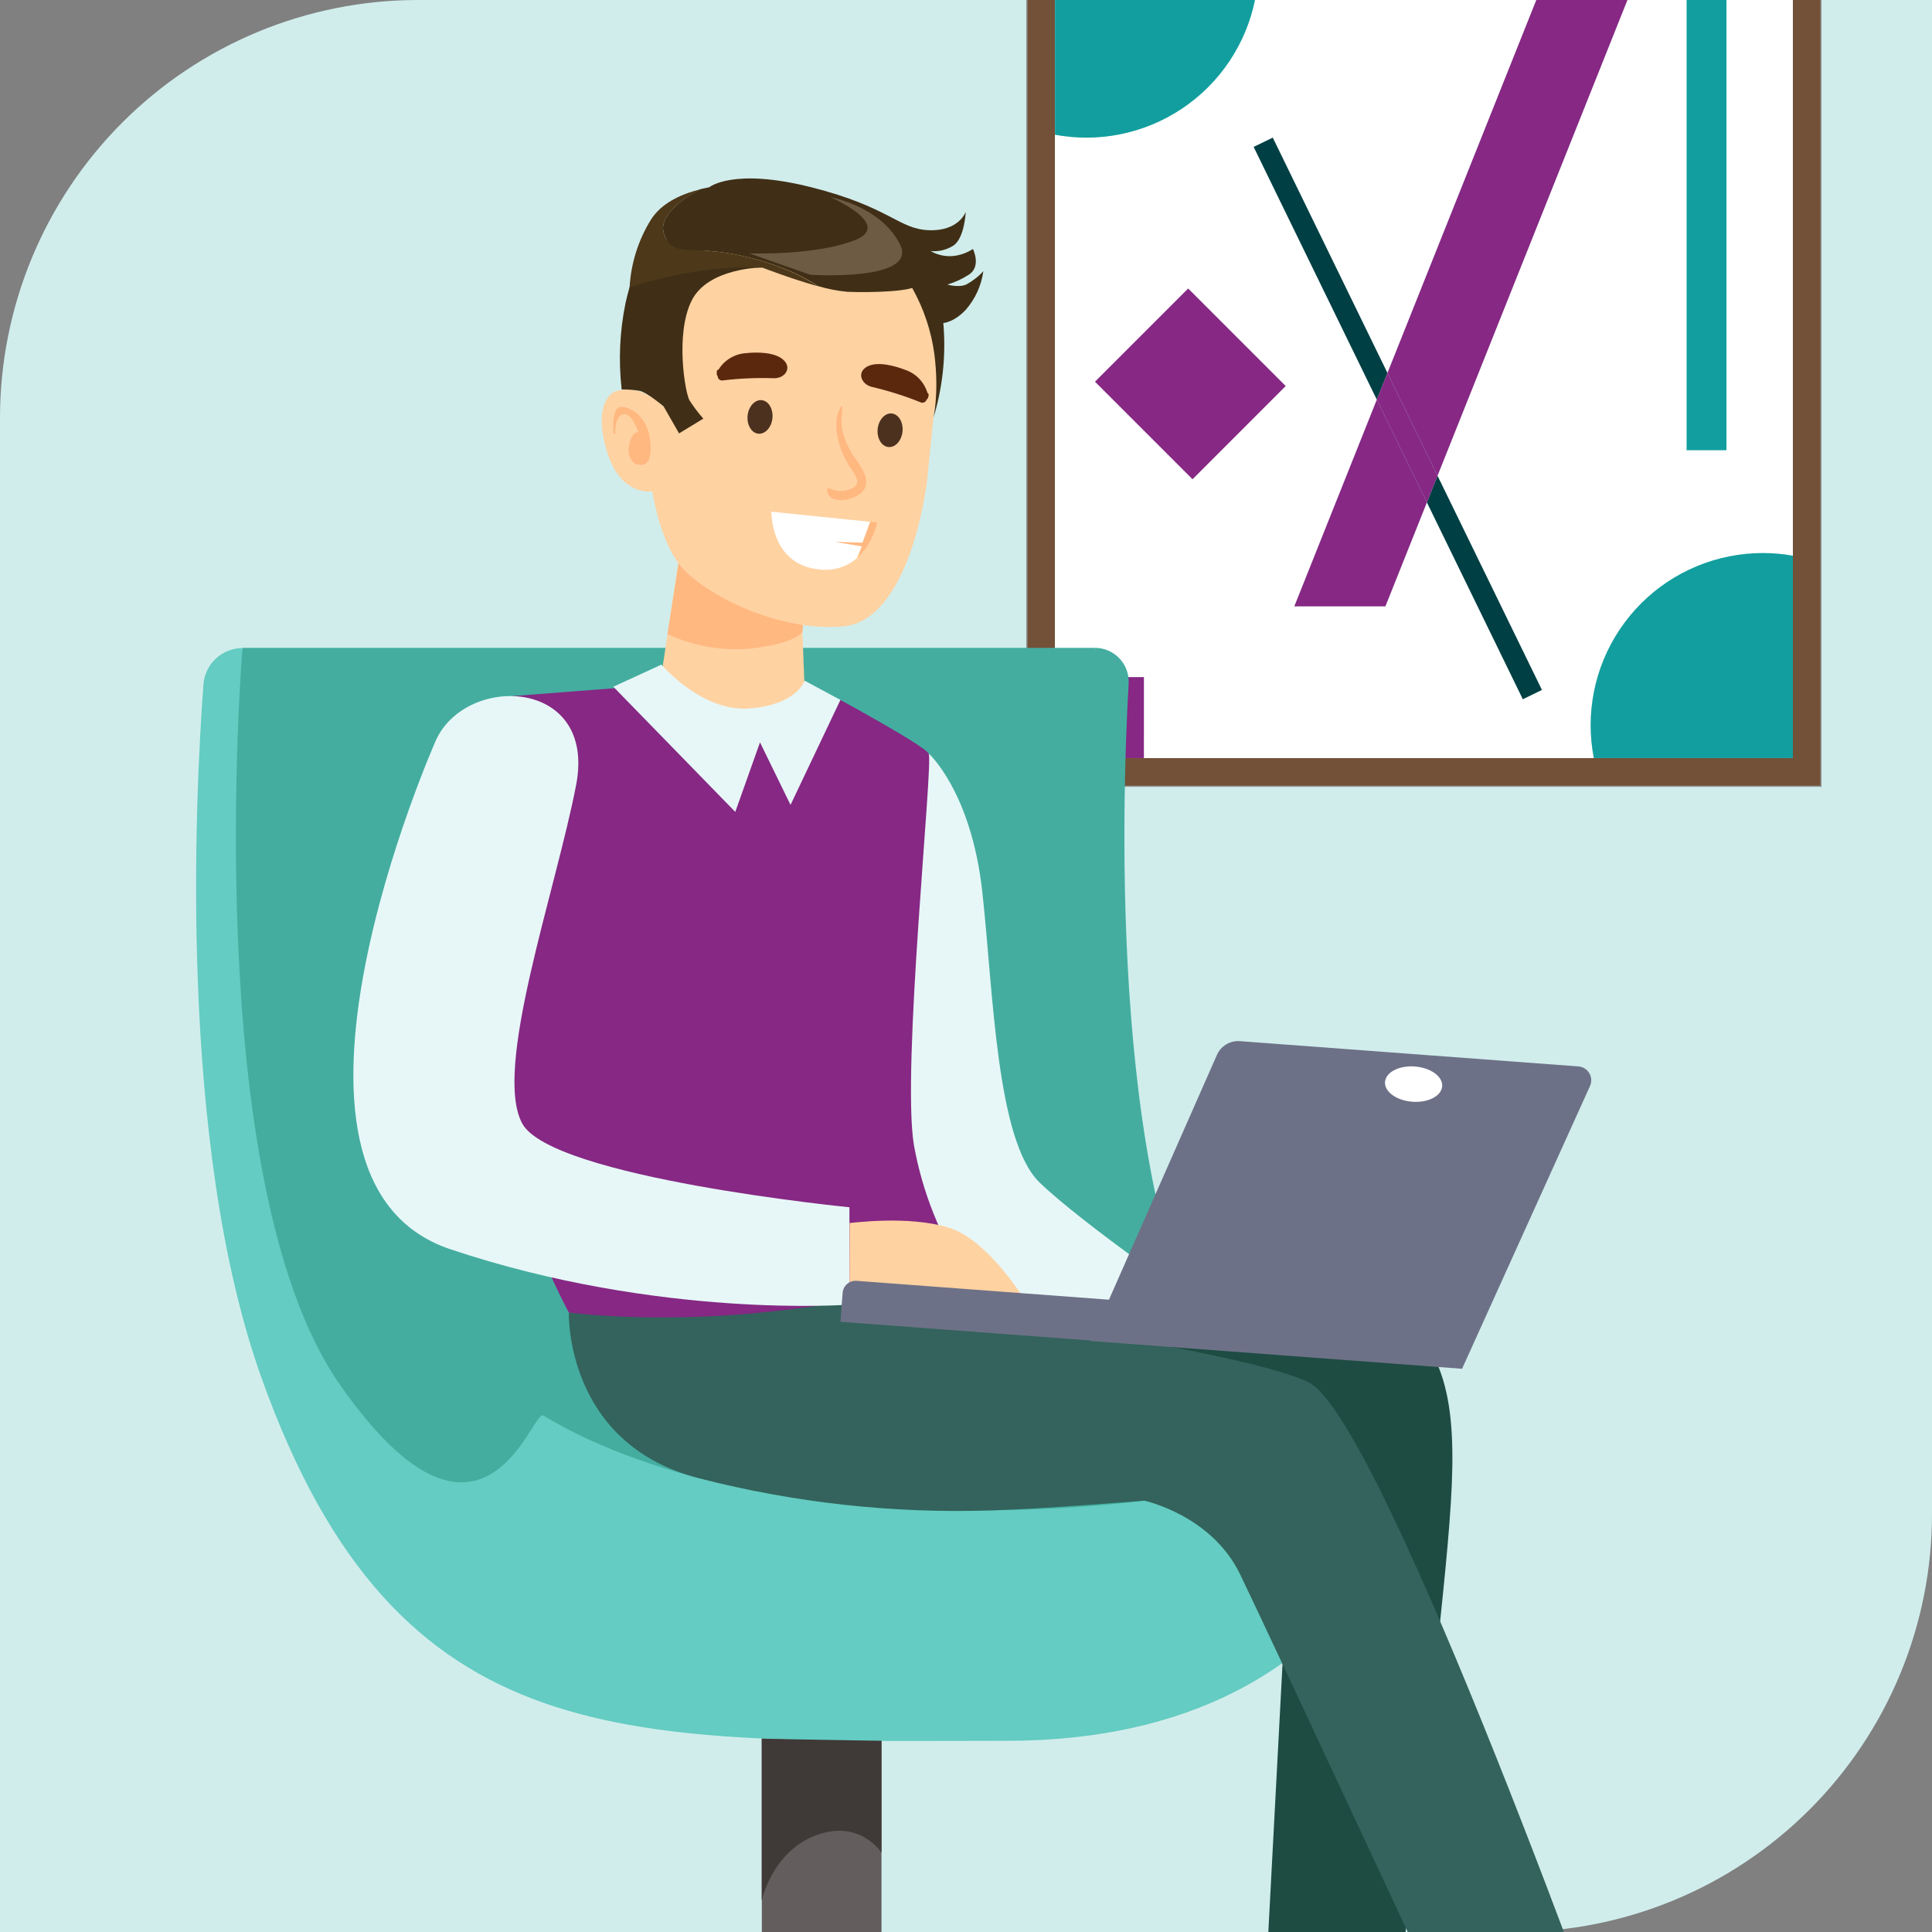 <svg viewBox="0 0 140 140" fill="none" xmlns="http://www.w3.org/2000/svg">
<rect x="0" y="0" width="140" height="140" fill="#808080" stroke="none"/>
<g clip-path="url(#clip0_581_74351)">
<path d="M30.288 0H140V109.712C140 113.69 139.217 117.628 137.694 121.303C136.172 124.978 133.941 128.317 131.129 131.129C128.317 133.941 124.978 136.172 121.303 137.694C117.628 139.217 113.69 140 109.712 140H0V30.288C0 22.255 3.191 14.551 8.871 8.871C14.551 3.191 22.255 0 30.288 0V0Z" fill="#D0EDEC"/>
<path d="M131.925 56.944V-21.314H74.438V56.944H131.925ZM76.44 9.764V-19.303H129.92V54.933H76.44V9.764Z" fill="#735038"/>
<path d="M131.995 57.014V-21.386H74.365V57.014H131.995ZM74.402 -21.35H131.958V56.98H74.402V-21.35Z" fill="#777777"/>
<path d="M131.958 56.98V-21.35H74.402V56.98H131.958ZM74.438 -21.314H131.925V56.944H74.438V-21.314Z" fill="#777777"/>
<path d="M82.88 54.933H115.494C115.143 53.127 115.195 51.265 115.648 49.481C116.101 47.697 116.943 46.036 118.113 44.616C119.284 43.196 120.754 42.052 122.419 41.268C124.084 40.483 125.901 40.076 127.742 40.076C128.47 40.077 129.197 40.141 129.914 40.27V-19.303H76.44V-14.77C77.189 -14.91 77.949 -14.98 78.711 -14.98C80.35 -14.981 81.973 -14.659 83.488 -14.033C85.003 -13.406 86.379 -12.487 87.539 -11.329C88.698 -10.17 89.618 -8.794 90.245 -7.28C90.873 -5.766 91.196 -4.142 91.196 -2.503C91.196 -0.865 90.873 0.758 90.246 2.271C89.619 3.785 88.7 5.161 87.542 6.319C86.383 7.478 85.008 8.397 83.494 9.024C81.98 9.651 80.358 9.974 78.719 9.974C77.957 9.972 77.197 9.902 76.448 9.764V49.067H82.888L82.88 54.933ZM122.22 -11.9H125.107V32.62H122.22V-11.9ZM99.68 -14.207H114.825V-6.418H99.68V-14.207ZM92.229 9.974L100.54 27.028L112.123 -1.994H118.72L104.16 34.474L111.72 49.994L110.351 50.68L103.398 36.4L100.391 43.932H93.8L99.778 28.952L90.846 10.64L92.229 9.974ZM79.349 27.658L86.1 20.908L93.167 27.972L86.413 34.72L79.349 27.658Z" fill="white"/>
<path d="M91.196 -2.503C91.196 -4.142 90.873 -5.764 90.246 -7.278C89.619 -8.792 88.7 -10.167 87.542 -11.326C86.383 -12.484 85.008 -13.403 83.494 -14.03C81.98 -14.657 80.358 -14.98 78.719 -14.98C77.957 -14.98 77.197 -14.91 76.448 -14.77V9.764C77.198 9.902 77.958 9.972 78.719 9.974C80.358 9.974 81.98 9.651 83.494 9.024C85.008 8.397 86.383 7.478 87.542 6.319C88.7 5.161 89.619 3.785 90.246 2.271C90.873 0.758 91.196 -0.865 91.196 -2.503Z" fill="#129E9E"/>
<path d="M115.265 52.553C115.266 53.352 115.342 54.149 115.494 54.933H129.92V40.27C129.203 40.141 128.476 40.077 127.747 40.076C126.108 40.076 124.485 40.398 122.971 41.025C121.457 41.651 120.08 42.57 118.921 43.729C117.762 44.888 116.843 46.263 116.215 47.777C115.588 49.291 115.265 50.914 115.265 52.553Z" fill="#129E9E"/>
<path d="M82.891 49.067H76.448V54.933H82.891V49.067Z" fill="#862884"/>
<path d="M86.099 20.908L79.348 27.66L86.414 34.726L93.165 27.974L86.099 20.908Z" fill="#862884"/>
<path d="M100.54 27.028L92.229 9.974L90.846 10.646L99.769 28.958L100.54 27.028Z" fill="#003F44"/>
<path d="M110.351 50.669L111.734 49.994L104.168 34.474L103.398 36.403L110.351 50.669Z" fill="#003F44"/>
<path d="M118.726 -1.994H112.123L100.54 27.028L104.168 34.474L118.726 -1.994Z" fill="#862884"/>
<path d="M93.792 43.938H100.391L103.399 36.403L99.77 28.958L93.792 43.938Z" fill="#862884"/>
<path d="M103.398 36.403L104.168 34.474L100.54 27.028L99.769 28.958L103.398 36.403Z" fill="#862884"/>
<path d="M125.104 -11.9H122.22V32.623H125.104V-11.9Z" fill="#129E9E"/>
<path d="M63.876 124.233H55.205V153.555H63.876V124.233Z" fill="#635E5D"/>
<path d="M17.573 46.948H79.338C79.338 46.948 79.24 74.15 82.264 89.468C85.288 104.787 92.344 108.816 92.344 108.816L57.879 116.878L28.658 111.031C28.658 111.031 18.11 99.308 16.162 80.175C14.213 61.043 17.573 46.948 17.573 46.948Z" fill="#44ADA0"/>
<path d="M90.233 113.4C87.618 109.908 85.319 105.465 83.3 99.812C75.989 79.321 79.338 46.945 79.338 46.945C79.671 46.944 80.002 47.012 80.308 47.144C80.614 47.275 80.891 47.468 81.12 47.71C81.349 47.953 81.526 48.239 81.641 48.553C81.755 48.866 81.804 49.199 81.785 49.532C81.281 58.436 80.338 87.934 89.012 100.349C91.252 103.536 93.153 105.428 94.797 106.439L90.233 113.4Z" fill="#44ADA0"/>
<path d="M17.573 46.948C17.573 46.948 14.347 85.641 24.64 100.352C34.933 115.063 38.545 102.164 39.351 102.567C40.158 102.97 50.436 110.023 73.41 109.418C96.384 108.814 101.018 102.231 102.631 103.037C104.244 103.844 100.349 126.146 72.951 126.146C45.553 126.146 28.854 127.579 18.942 99.826C12.886 82.855 14.143 57.725 14.742 49.596C14.796 48.879 15.119 48.208 15.646 47.719C16.174 47.23 16.867 46.958 17.587 46.959L17.573 46.948Z" fill="#64CCC2"/>
<path d="M63.877 134.257C63.877 134.257 62.311 131.79 59.117 132.997C55.922 134.204 55.197 137.735 55.197 137.735V126L63.877 126.148V134.257Z" fill="#3F3938"/>
<path d="M70.059 92.56C70.059 92.56 98.991 92.425 102.348 96.051C105.706 99.677 105.574 104.824 104.768 113.411C103.961 121.999 100.736 149.783 100.736 149.783L91.468 148.322L93.615 107.75L75.345 99.96L58.013 95.48L58.559 94.144L70.059 92.56Z" fill="#1E4C43"/>
<path d="M67.295 54.6C67.295 54.6 70.375 57.352 71.179 64.607C71.982 71.862 72.187 82.662 75.345 85.702C78.504 88.743 87.167 94.69 87.167 94.69L75.211 95.48L65.366 87.06V67.57L67.295 54.6Z" fill="#E7F7F7"/>
<path d="M41.219 95.11C41.219 95.11 40.908 104.63 50.669 107.122C57.583 108.903 64.715 109.687 71.851 109.449C75.611 109.34 82.919 108.744 82.919 108.744C82.919 108.744 87.772 109.774 89.855 114.064C91.938 118.353 107.856 152.547 107.856 152.547H117.936C117.936 152.547 100.274 102.76 94.797 100.15C89.32 97.541 62.401 94.133 62.401 94.133L41.219 95.11Z" fill="#33635C"/>
<path d="M51.391 13.572C51.391 13.572 53.102 12.13 58.8 13.572C64.498 15.014 65.091 16.59 67.295 16.68C69.499 16.769 69.983 15.347 69.983 15.347C69.983 15.347 69.894 17.287 69.076 17.802C68.588 18.11 68.012 18.247 67.438 18.194C67.907 18.464 68.444 18.59 68.984 18.558C69.525 18.517 70.046 18.34 70.501 18.043C70.501 18.043 71.168 19.362 70.137 19.947C69.675 20.239 69.174 20.465 68.65 20.619C68.65 20.619 69.44 20.863 70.014 20.619C70.48 20.369 70.901 20.042 71.257 19.65C71.114 20.688 70.671 21.661 69.983 22.45C68.894 23.601 67.97 23.419 67.97 23.419L65.498 19.541C65.498 19.541 62.977 16.114 57.587 15.176C52.197 14.238 51.391 13.572 51.391 13.572Z" fill="#402F16"/>
<path d="M37.123 50.442L47.144 49.666L60.9 50.725C60.9 50.725 66.937 54.001 67.295 54.606C67.654 55.21 65.307 77.526 66.228 82.992C66.846 86.407 68.149 89.662 70.059 92.56C65.171 93.745 60.208 94.597 55.205 95.11C47.13 95.917 41.219 95.11 41.219 95.11C41.219 95.11 36.921 87.27 36.383 80.175C35.846 73.08 37.123 50.442 37.123 50.442Z" fill="#862884"/>
<path d="M58.022 42.638L58.301 49.781C58.301 49.781 57.288 52.066 53.463 51.741C49.638 51.416 47.933 48.891 47.933 48.891L49.291 39.791L58.022 42.638Z" fill="#FFD2A2"/>
<path d="M48.367 45.948C50.258 46.826 52.348 47.188 54.424 46.995C57.719 46.626 58.145 45.78 58.145 45.78L58.192 45.293L49.179 40.83L48.367 45.948Z" fill="#FFB880"/>
<path d="M67.676 29.96L67.166 34.933C67.166 34.933 66.01 45.013 61.032 45.402C56.053 45.791 50.627 42.798 49.179 40.844C47.731 38.889 47.275 35.605 47.275 35.605C47.275 35.605 44.892 36.05 43.915 32.5C42.938 28.949 44.568 28.372 44.568 28.372C44.923 28.252 45.298 28.204 45.672 28.23C46.046 28.256 46.411 28.356 46.746 28.524C47.866 29.098 48.065 29.473 48.065 29.473C48.065 29.473 46.757 22.193 48.247 18.732C49.736 15.271 57.54 12.958 63.56 16.976C69.58 20.994 67.676 29.96 67.676 29.96Z" fill="#FFD2A2"/>
<path d="M44.461 31.424C44.461 31.424 44.324 29.837 44.794 29.548C45.265 29.26 46.897 29.94 47.107 31.872C47.317 33.804 46.595 33.751 46.164 33.653C45.732 33.555 45.38 32.847 45.64 32.024C45.901 31.2 46.259 31.326 46.259 31.326C46.259 31.326 45.833 29.926 45.172 30.013C44.512 30.1 44.582 31.466 44.582 31.466L44.461 31.424Z" fill="#FFB880"/>
<path d="M55.972 30.307C56.042 29.635 55.692 29.047 55.196 28.997C54.701 28.946 54.242 29.45 54.174 30.117C54.107 30.783 54.454 31.377 54.947 31.427C55.44 31.478 55.905 30.979 55.972 30.307Z" fill="#4C311E"/>
<path d="M65.4 31.273C65.467 30.601 65.12 30.013 64.624 29.963C64.128 29.912 63.669 30.416 63.599 31.083C63.529 31.749 63.879 32.343 64.375 32.393C64.87 32.444 65.33 31.945 65.4 31.273Z" fill="#4C311E"/>
<path d="M62.765 34.936C62.782 34.096 61.939 33.295 61.578 32.589C61.335 32.149 61.153 31.678 61.037 31.189C60.914 30.604 61.012 30.069 61.037 29.481C61.037 29.442 60.984 29.414 60.959 29.45C60.292 30.439 60.679 32.024 61.13 33.018C61.252 33.28 61.391 33.534 61.544 33.779C61.746 34.112 62.266 34.672 62.079 35.098C61.956 35.378 61.41 35.524 61.138 35.571C60.788 35.617 60.432 35.551 60.122 35.384C60.099 35.376 60.075 35.374 60.051 35.378C60.028 35.382 60.005 35.392 59.987 35.407C59.968 35.423 59.954 35.442 59.945 35.465C59.937 35.487 59.934 35.511 59.937 35.535C59.984 36.254 60.894 36.319 61.426 36.184C62.073 36.011 62.751 35.697 62.765 34.936Z" fill="#FFB880"/>
<path d="M56.756 26.065C56.132 25.505 54.813 25.505 54.037 25.592C53.641 25.62 53.257 25.741 52.916 25.945C52.576 26.149 52.288 26.431 52.077 26.768C52.037 26.778 52.002 26.801 51.977 26.833C51.952 26.866 51.939 26.906 51.94 26.947V27.104C51.939 27.133 51.945 27.162 51.956 27.188C51.968 27.215 51.985 27.239 52.007 27.258C52.007 27.305 52.017 27.351 52.037 27.393C52.057 27.435 52.087 27.473 52.123 27.502C52.159 27.532 52.201 27.553 52.247 27.564C52.292 27.575 52.34 27.576 52.385 27.566C53.621 27.417 54.868 27.365 56.112 27.409C56.871 27.409 57.425 26.673 56.756 26.065Z" fill="#5B280E"/>
<path d="M63.143 28.028C64.354 28.309 65.542 28.683 66.696 29.148C66.737 29.17 66.784 29.182 66.83 29.183C66.877 29.185 66.924 29.176 66.967 29.157C67.01 29.139 67.048 29.11 67.079 29.075C67.109 29.039 67.132 28.997 67.144 28.952C67.17 28.939 67.192 28.92 67.211 28.897C67.229 28.875 67.243 28.848 67.25 28.82L67.29 28.672C67.3 28.632 67.298 28.59 67.282 28.552C67.266 28.514 67.239 28.482 67.203 28.462C67.088 28.08 66.884 27.731 66.608 27.444C66.332 27.156 65.992 26.938 65.615 26.807C64.89 26.527 63.619 26.163 62.868 26.547C62.059 26.967 62.401 27.821 63.143 28.028Z" fill="#5B280E"/>
<path d="M60.553 39.273L62.496 39.329L63.056 37.814L55.899 37.08C55.899 37.08 55.818 40.9 59.332 41.258C59.827 41.329 60.332 41.291 60.811 41.149C61.291 41.006 61.733 40.762 62.109 40.432L62.446 39.592L60.553 39.273Z" fill="white"/>
<path d="M63.067 37.814L62.507 39.329L60.564 39.273L62.468 39.581L62.132 40.421C62.852 39.725 63.35 38.832 63.563 37.853L63.067 37.814Z" fill="#FFB880"/>
<path d="M55.255 19.382C55.255 19.382 51.293 19.382 50.106 21.809C48.919 24.237 49.65 28.468 49.963 29.011C50.263 29.477 50.598 29.92 50.966 30.335L49.207 31.405L48.087 29.445C48.087 29.445 46.897 28.445 46.371 28.325C45.934 28.25 45.492 28.217 45.049 28.224C44.81 26.133 44.904 24.017 45.329 21.955C46.046 18.724 47.27 17.08 47.27 17.08L55.255 19.382Z" fill="#402F16"/>
<path d="M66.102 20.871C66.945 22.368 67.492 24.012 67.715 25.715C68.057 28.479 67.642 30.271 67.642 30.271C68.301 28.101 68.548 25.828 68.37 23.568C68.04 19.953 65.366 17.59 65.366 17.59L66.102 20.871Z" fill="#402F16"/>
<path d="M60.645 14.308C57.417 13.356 53.6 13.017 50.756 13.706C50.756 13.706 47.474 15.308 48.135 17.004C48.796 18.701 49.955 17.721 53.662 18.516C57.369 19.312 59.242 20.72 59.242 20.72C59.947 20.935 60.671 21.077 61.404 21.146C63.176 21.213 66.237 21.129 66.486 20.644C66.735 20.16 65.666 15.789 60.645 14.308Z" fill="#402F16"/>
<path d="M53.662 18.516C49.955 17.721 48.795 18.701 48.135 17.004C47.474 15.308 50.755 13.72 50.755 13.72C49.179 14.101 47.902 14.798 47.191 15.882C46.26 17.372 45.72 19.074 45.623 20.829C47.231 20.3 48.88 19.907 50.554 19.653C52.108 19.411 53.683 19.325 55.255 19.396C55.255 19.396 57.361 20.213 59.242 20.737C59.242 20.737 57.369 19.32 53.662 18.516Z" fill="#4D381A"/>
<path opacity="0.24" d="M60.158 14.28C60.158 14.28 64.817 16.293 61.919 17.416C59.021 18.539 54.303 18.36 54.303 18.36L58.708 19.908C58.708 19.908 66.609 20.434 65.206 17.685C63.804 14.935 60.158 14.28 60.158 14.28Z" fill="#FFE7D7"/>
<path d="M31.59 53.64C31.59 53.64 17.453 85.445 32.64 90.527C47.827 95.609 61.553 94.536 61.553 94.536V87.483C61.553 87.483 39.992 85.355 37.845 81.416C35.697 77.476 40.247 64.652 41.748 56.888C43.249 49.123 33.793 48.798 31.59 53.64Z" fill="#E7F7F7"/>
<path d="M61.566 88.623C61.566 88.648 65.766 88.035 68.765 88.964C71.764 89.894 74.575 94.696 74.575 94.696L61.555 93.534L61.566 88.623Z" fill="#FFD2A2"/>
<path d="M62.042 92.812L80.36 94.181L88.172 76.468C88.306 76.149 88.536 75.88 88.829 75.697C89.122 75.513 89.465 75.425 89.81 75.443L114.422 77.28C114.582 77.3 114.734 77.358 114.867 77.448C115 77.539 115.109 77.66 115.185 77.801C115.262 77.942 115.304 78.1 115.308 78.26C115.311 78.421 115.276 78.58 115.206 78.725L105.947 99.187L79.027 97.174L79.041 97.14L60.9 95.782L61.057 93.713C61.069 93.463 61.179 93.228 61.364 93.059C61.548 92.89 61.792 92.801 62.042 92.812Z" fill="#6D7187"/>
<path d="M104.507 78.716C104.454 79.422 103.483 79.923 102.34 79.836C101.198 79.75 100.31 79.108 100.363 78.403C100.417 77.697 101.385 77.193 102.531 77.283C103.676 77.372 104.561 78.011 104.507 78.716Z" fill="white"/>
<path d="M47.93 48.16C47.93 48.16 50.876 51.638 54.351 51.335C57.825 51.033 58.299 49.319 58.299 49.319L60.9 50.719L57.285 58.327L55.073 53.794L53.281 58.834L44.444 49.764L47.93 48.16Z" fill="#E7F7F7"/>
</g>
<defs>
<clipPath id="clip0_581_74351">
<rect width="140" height="140" fill="white"/>
</clipPath>
</defs>
</svg>
